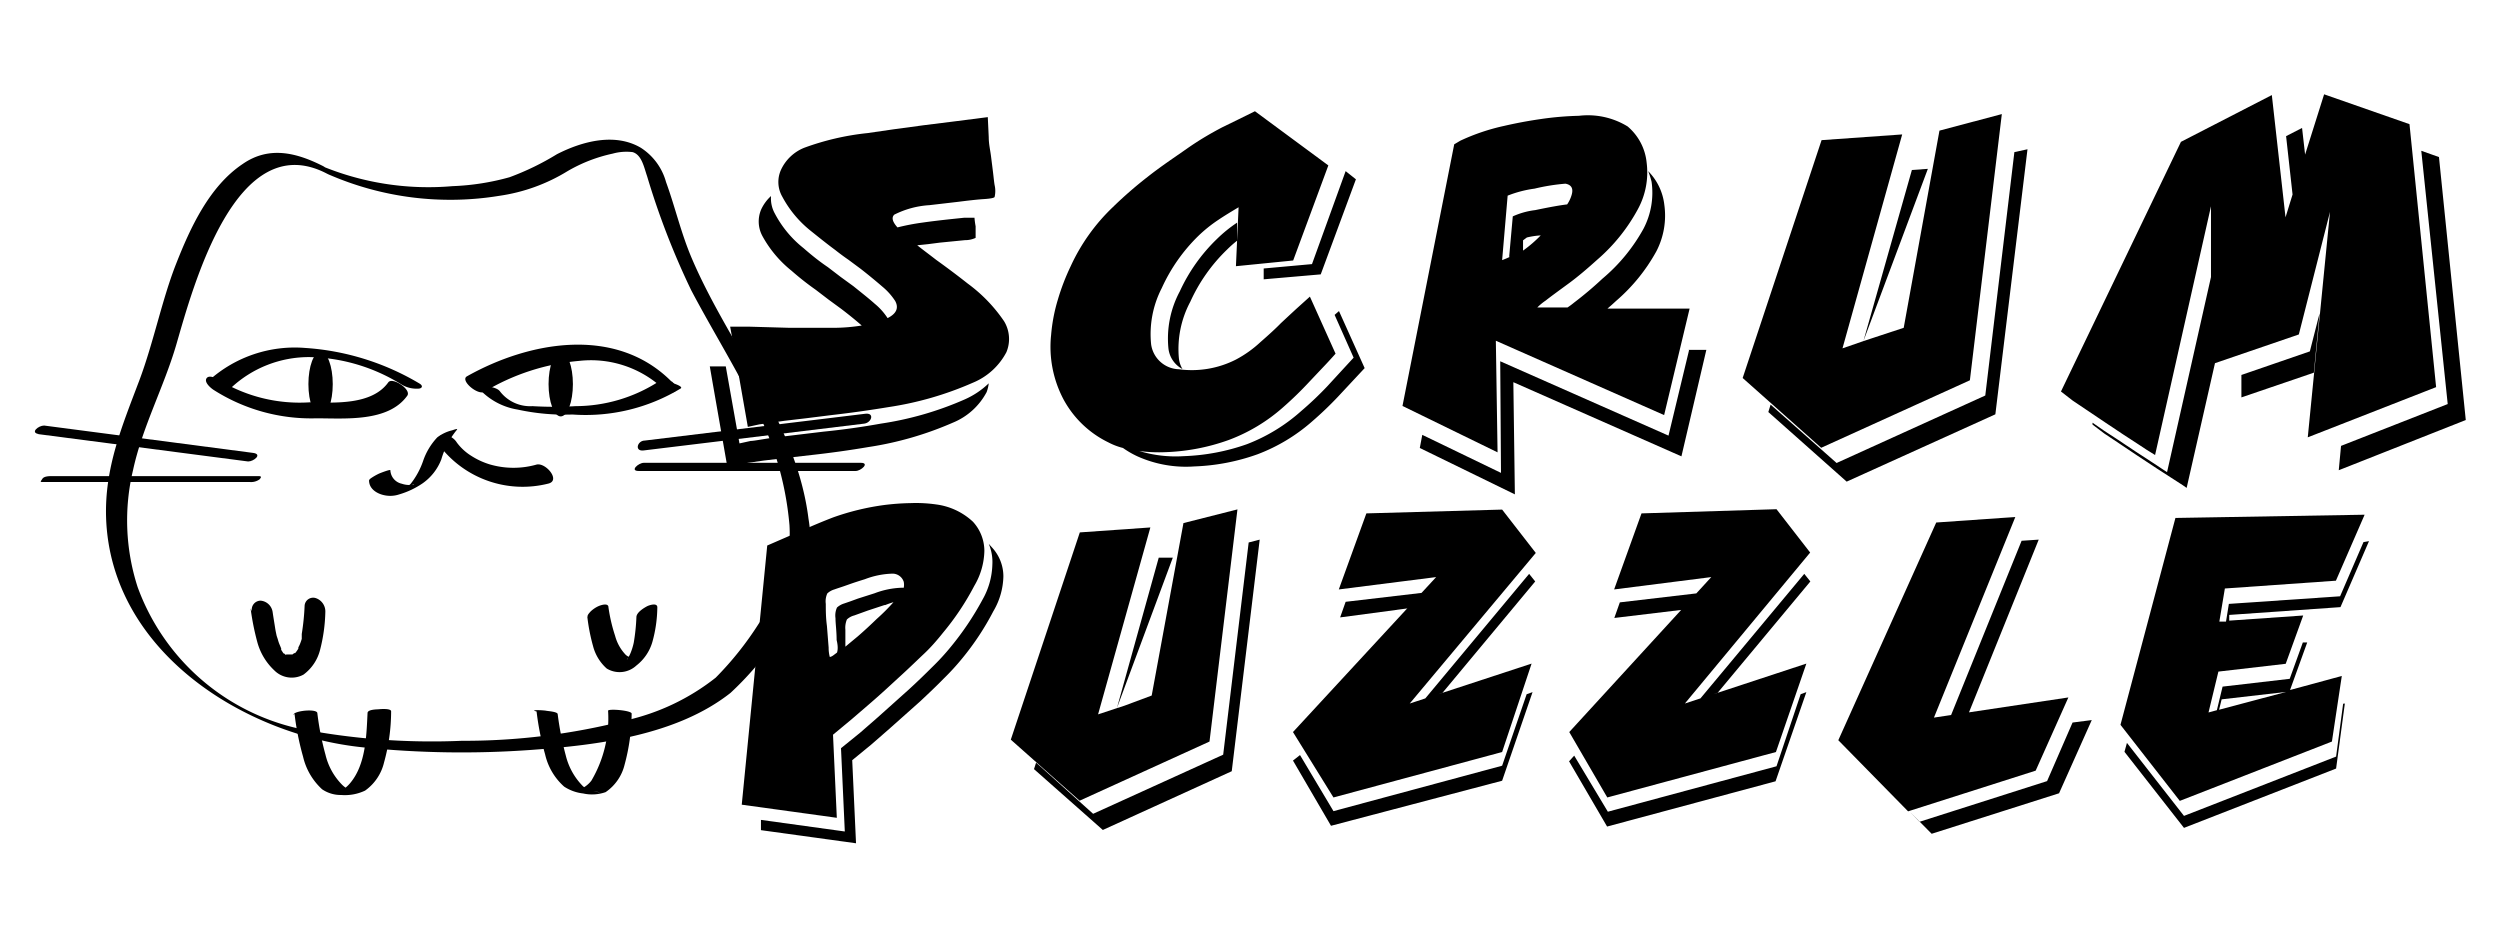 <svg id="Слой_1" data-name="Слой 1" xmlns="http://www.w3.org/2000/svg" viewBox="0 0 131.48 50"><path d="M51.89,20.62a3.51,3.51,0,0,1-1.78,1.61,17.65,17.65,0,0,1-4.43,1.28c-1,.17-2,.31-3,.42l-1.4.16-1.1.13-1.34.19-.59.13-.77-4.4-.15-.87.84,0,.72,4.05.59-.13c.19,0,.63-.1,1.34-.19l2.5-.3c1-.1,2-.24,3-.42A17.19,17.19,0,0,0,50.75,21,4.37,4.37,0,0,0,52,20.16,2,2,0,0,1,51.89,20.62Zm.92-3.72a1.8,1.8,0,0,1,.12,1.62,3.49,3.49,0,0,1-1.77,1.61,17.36,17.36,0,0,1-4.43,1.28q-1.51.25-3,.42L42.37,22l-1.11.13-1.33.19-.6.13-.77-4.39-.16-.88,1,0,2.11.06c.83,0,1.64,0,2.41,0a9.5,9.5,0,0,0,1.4-.12c-.33-.29-.69-.58-1.07-.87l-.67-.49-.68-.52a14.89,14.89,0,0,1-1.27-1,6.06,6.06,0,0,1-1.53-1.82,1.61,1.61,0,0,1-.07-1.4,2.2,2.2,0,0,1,.52-.71,1.64,1.64,0,0,0,.2.92,5.7,5.7,0,0,0,1.51,1.82c.4.35.82.69,1.28,1l.68.52.66.48c.46.37.84.67,1.13.93a3.28,3.28,0,0,1,.67.75h0c.46-.23.6-.53.4-.9a3.34,3.34,0,0,0-.68-.76c-.29-.25-.66-.56-1.12-.92l-.66-.49q-.35-.24-.69-.51c-.46-.34-.88-.68-1.28-1a5.76,5.76,0,0,1-1.51-1.81,1.55,1.55,0,0,1-.07-1.4,2.28,2.28,0,0,1,1.23-1.17A13.77,13.77,0,0,1,45.62,7L47,6.8l1.55-.21,1.68-.21,1.72-.22L52,7.22c0,.35.08.68.12,1s.08.63.11.88.05.47.08.64a1.37,1.37,0,0,1,0,.61c0,.06-.24.1-.56.12s-.86.08-1.32.14l-1.55.18a4.73,4.73,0,0,0-1.85.5c-.15.15-.1.37.17.67h0a11.88,11.88,0,0,1,1.29-.25c.49-.07,1-.13,1.56-.19l.67-.07.53,0a3.92,3.92,0,0,0,.06.45c0,.35,0,.55,0,.61a1.29,1.29,0,0,1-.56.12l-1.32.13-.62.08-.57.06c.3.24.64.49,1,.77.53.38,1.08.79,1.65,1.24A8.08,8.08,0,0,1,52.81,16.9ZM47.24,12h0Z"/><path d="M60.54,18.11A1.52,1.52,0,0,0,62,19.42a5.11,5.11,0,0,0,3-.51A6,6,0,0,0,66.28,18c.48-.42.84-.75,1.08-1l.44-.41.39-.36.7-.63,1.35,3c-.23.26-.46.51-.7.76l-.69.73a18.62,18.62,0,0,1-1.37,1.33,9.09,9.09,0,0,1-2.86,1.72,10.88,10.88,0,0,1-3.32.64,7.8,7.8,0,0,1-1.38-.06,6.55,6.55,0,0,0,2.34.27,11.06,11.06,0,0,0,3.32-.63,9.24,9.24,0,0,0,2.85-1.74,17.84,17.84,0,0,0,1.38-1.31l.68-.74.7-.76-1-2.25.23-.2,1.35,3-1.39,1.49A18.62,18.62,0,0,1,69,22.17a9.35,9.35,0,0,1-2.86,1.72,10.94,10.94,0,0,1-3.32.64,6.22,6.22,0,0,1-3-.53,4.77,4.77,0,0,1-.76-.44h0a3.5,3.5,0,0,1-.78-.3A5.32,5.32,0,0,1,55.93,21a5.91,5.91,0,0,1-.65-3.38,8.91,8.91,0,0,1,.36-1.88A11.7,11.7,0,0,1,56.31,14a10.12,10.12,0,0,1,2.21-3.1,21.81,21.81,0,0,1,1.85-1.61c.7-.55,1.38-1,2.05-1.47S63.7,7,64.27,6.7l.86-.42L66,5.85,69.86,8.7l-1.85,5L65,14l.14-3.1c-.4.24-.75.45-1.06.66a7.45,7.45,0,0,0-1.06.85,9.06,9.06,0,0,0-1.92,2.74A5.29,5.29,0,0,0,60.54,18.11Zm-1.26,5.5s0,0,0,0S59.28,23.62,59.28,23.61ZM62,18.84a1.38,1.38,0,0,0,.19.57,1.4,1.4,0,0,1-.74-1.09,5.25,5.25,0,0,1,.6-3A9.07,9.07,0,0,1,64,12.57a7.15,7.15,0,0,1,1.06-.86l0,0,0,0,0,.95a5.71,5.71,0,0,0-.53.47,8.9,8.9,0,0,0-1.93,2.74A5.28,5.28,0,0,0,62,18.84Zm9.31-9.41-1.85,5-3,.26,0-.57L69,13.89,70.77,9Z"/><path d="M76.8,7.4a10.93,10.93,0,0,1,2.31-.78c.65-.15,1.3-.27,1.93-.36a16.42,16.42,0,0,1,2-.17,4,4,0,0,1,2.56.56,2.86,2.86,0,0,1,1,1.9A4.05,4.05,0,0,1,86.14,11,9.41,9.41,0,0,1,84,13.66c-.51.46-1,.88-1.49,1.24s-1,.73-1.21.9a3,3,0,0,0-.45.37s.09,0,.3,0h1.29a4,4,0,0,0,.35-.26,18.52,18.52,0,0,0,1.48-1.25,9.25,9.25,0,0,0,2.17-2.64,4.09,4.09,0,0,0,.42-2.46A3.88,3.88,0,0,0,86.68,9a3,3,0,0,1,.85,1.77,4.08,4.08,0,0,1-.42,2.45A9.43,9.43,0,0,1,85,15.82l-.23.21-.23.2h4.32l-1.34,5.6-8.85-3.91.09,5.87-5-2.44L76.48,7.59Zm12,11h.94L88.43,24l-8.84-3.9L79.67,26l-5-2.44.13-.69,4.14,2L78.9,19l8.85,3.91,1.08-4.49Zm-9.43-4.9.19-2.12a4,4,0,0,1,1.18-.33q1.15-.24,1.68-.3h0a1.74,1.74,0,0,0,.23-.48c.11-.35,0-.55-.32-.61a10.53,10.53,0,0,0-1.62.26,6,6,0,0,0-1.42.37L79,13.68a4.59,4.59,0,0,0,.86-.42C79.71,13.37,79.56,13.45,79.42,13.52Zm.48-.26,0,0Zm0,0h0Zm.06,0h0Zm0,0,0,0Zm.06,0h0l0,0Zm0,0h0Zm0,0,0,0Zm.06-.05h0Zm.07-.55,0,.54a6.82,6.82,0,0,0,.93-.8A4.15,4.15,0,0,0,80.3,12.49Zm1.78-1.22s0,0,0,0,0,0,0,0l0,0Zm.07-.08h0l0,0Zm0,0h0l0,0ZM82.3,11l0,.06,0-.06.06-.06Zm.08-.1v0h0Zm.05-.07,0,0Z"/><path d="M100.12,17.24,102,6.87,105.28,6,103.6,20l-7.82,3.55-4.13-3.67L95.8,7.37l4.24-.3L96.9,18.32,98,17.94l.45-.15Zm6.51-9.39-1.69,13.94-7.82,3.54L93,21.67l.12-.39,3.47,3.07,7.82-3.55L105.94,8Zm-6.08,1.09.84-.06L98,17.94Zm-1.61,8.7,2.45-8.76Z"/><path d="M121.23,8.13l1-3.17,4.49,1.57,1.4,13.83L121.37,23l1.17-11.86-1.64,6.45-4.41,1.51L115,25.66l-.2-.14-.62-.4c-.42-.26-1-.65-1.79-1.17l-.91-.61-.81-.54-.62-.47,0-.1.62.43.69.45.93.62.86.56.62.41.2.13,2.31-10.26,0-3.72-2.94,13.08-.21-.13c-.14-.08-.35-.22-.62-.4l-.86-.56-.93-.62-1.71-1.15-.62-.48L114.7,7.46,119.48,5l.72,6.43.37-1.2-.34-3.07.84-.43Zm-4.89,6.44,0,4.6Zm1.54,6.33,0-1.18,3.6-1.24.51-2-.3,3.12ZM128.27,8.26l1.41,13.83L123,24.73l.12-1.28,5.61-2.2L127.34,7.93Z"/><path d="M46.5,26.56a12.7,12.7,0,0,1,1.38-.1,7.51,7.51,0,0,1,1.36.07,3.49,3.49,0,0,1,1.93.91,2.28,2.28,0,0,1,.6,1.53,3.75,3.75,0,0,1-.53,1.84,13.8,13.8,0,0,1-1.64,2.46c-.35.44-.68.81-1,1.11s-.77.74-1.22,1.15-1,.93-1.63,1.47l-.94.81-1,.83.2,4.37-5-.69,1.34-13.63.92-.4.92-.4c.56-.25,1.11-.48,1.63-.68A13.18,13.18,0,0,1,46.5,26.56Zm5.66,2.22a2.24,2.24,0,0,1,.61,1.53,3.75,3.75,0,0,1-.53,1.84,14.16,14.16,0,0,1-1.63,2.47,12.86,12.86,0,0,1-1,1.09c-.32.33-.73.72-1.21,1.17l-1.64,1.46-.94.82-1,.82.2,4.37-5-.69,0-.54,4.41.61-.2-4.38,1-.81.94-.82,1.63-1.46c.48-.44.88-.83,1.22-1.17a12.4,12.4,0,0,0,1-1.09,15.33,15.33,0,0,0,1.65-2.46,3.92,3.92,0,0,0,.52-1.84A2.45,2.45,0,0,0,52,28.6ZM44,33.66c0-.47-.06-.86-.06-1.15a1,1,0,0,1,.08-.56,1,1,0,0,1,.37-.21l.32-.11.41-.15.44-.14L46,31.2a4.4,4.4,0,0,1,1.42-.29h.11a.84.84,0,0,0,0-.31.62.62,0,0,0-.62-.43,4.36,4.36,0,0,0-1.42.29c-.19.06-.49.15-.88.29s-.48.16-.73.25a.92.92,0,0,0-.37.21,1,1,0,0,0-.08.55c0,.33,0,.72.06,1.16l.09,1.14a1.87,1.87,0,0,0,.06.49s.07,0,.18-.08l.2-.15C44.08,34.14,44.06,33.91,44,33.66Zm2.52-1.84-.88.29-.72.26a.86.86,0,0,0-.38.21,1.13,1.13,0,0,0-.08.54c0,.29,0,.59,0,.89l.3-.25.35-.29c.36-.31.69-.62,1-.92a10.3,10.3,0,0,0,.88-.88A4.73,4.73,0,0,0,46.56,31.82Zm.95-.76h0Z"/><path d="M60.57,36.58l1.67-9.07,2.84-.72L63.61,39l-6.83,3.11-3.62-3.21L56.79,28l3.71-.26-2.75,9.83,1-.33.4-.13Zm5.68-8.2L64.78,40.56,58,43.65l-3.62-3.2.11-.34,3,2.69,6.84-3.11,1.34-11.16Zm-5.31.95.74,0-2.94,7.91Zm-1.4,7.6,2.14-7.65Z"/><path d="M70.41,31,71.86,27,79,26.8l1.77,2.28L74.14,37l.82-.27,5.46-6.55.32.4-4.87,5.85-.23.08,4.91-1.61L79,39.55l-8.87,2.39L68,38.5l7.53-8.15ZM79,40.27l-8.87,2.39-1.76-2.95L68,40l2,3.43L79,41.06l1.6-4.66-.31.11Zm-8.52-7.8.29-.82,4.09-.48L74,32Z"/><path d="M84.89,31,86.33,27l7.1-.22,1.77,2.28L88.61,37l.82-.27,5.46-6.55.32.4-4.87,5.85-.23.08L95,34.9l-1.6,4.65-8.87,2.39-2-3.44L90,30.35Zm8.54,9.3-8.87,2.39-1.77-2.95-.27.3,2,3.43,8.86-2.38L95,36.4l-.3.11Zm-8.53-7.8.29-.82,4.09-.48-.8.87Z"/><path d="M101.71,37.74l7.07-1.06-1.72,3.85-6.71,2.14-3.67-3.74,5.15-11.45,4.16-.29Zm8.3.13-1.72,3.85-6.7,2.13-1.19-1.2h0l.55.57,6.71-2.14L109,38Zm-6.46-.4-.94.14,3.71-9.17.9-.06Z"/><path d="M124.59,28.46l-1.5,3.47-5.85.41,0,.3,3.89-.27-.92,2.54-3.54.41-.52,2.15.44-.12.3-1.24,3.53-.41.69-1.91h.23l-.91,2.52h-.07l2.8-.76L122.64,39l-8,3.12-3.12-4,2.89-10.88,9.95-.17-1.51,3.47-5.84.41-.29,1.74.35,0,.15-.93,5.85-.4,1.23-2.85ZM123.32,37l-.46,3.42-8,3.12-3.13-4,.13-.47,3,3.84,8-3.12.37-2.78Zm-6.78.39.08,0Zm3.69-1-3.39.39-.14.57-.08,0Z"/><path d="M28.22,37.42a14.58,14.58,0,0,0,.45,2.26,3.23,3.23,0,0,0,1,1.69,2.27,2.27,0,0,0,1,.36,2.15,2.15,0,0,0,1.18-.07,2.44,2.44,0,0,0,1-1.45,10.5,10.5,0,0,0,.37-2.68c0-.17-1.24-.27-1.24-.15a6.43,6.43,0,0,1-.88,3.68,1.46,1.46,0,0,1-.57.44c-.15,0-.33,0,.18.06,1.64.19.39.09.31,0s0,0-.07,0a3.06,3.06,0,0,1-.29-.21,3.45,3.45,0,0,1-.9-1.6,16.3,16.3,0,0,1-.43-2.19c0-.13-.51-.16-.6-.18s-.65-.06-.64,0Z"/><path d="M15.49,37.54a14.58,14.58,0,0,0,.45,2.26,3.35,3.35,0,0,0,1,1.71,1.73,1.73,0,0,0,1,.3,2.49,2.49,0,0,0,1.26-.23,2.53,2.53,0,0,0,1-1.49,10.08,10.08,0,0,0,.37-2.68c0-.16-.55-.12-.63-.11s-.61,0-.61.2c-.06,1.21-.09,2.7-.91,3.68a1.81,1.81,0,0,1-.24.24l-.11.07c-.08,0-.2,0,.09,0,0,0,.29,0,.3,0h-.05l-.13,0a1.33,1.33,0,0,1-.3-.23,3.34,3.34,0,0,1-.86-1.56,14.87,14.87,0,0,1-.43-2.19c0-.26-1.28-.13-1.25.09Z"/><path d="M17,8.74c-1.4-.71-2.84-1.08-4.23-.12C11,9.8,10,12,9.26,13.88S8.08,18,7.33,20c-.91,2.41-1.84,4.61-1.75,7.25.25,7,7.24,11.43,13.56,12.06a50.6,50.6,0,0,0,8.79.13c3.48-.25,7.65-.76,10.49-3a16.43,16.43,0,0,0,2.8-3.41,7.77,7.77,0,0,0,1.3-5.75c-.63-5.07-4.19-9.12-6.14-13.7-.56-1.31-.87-2.68-1.35-4A3.13,3.13,0,0,0,33.7,7.77c-1.36-.8-3.08-.34-4.41.34A14,14,0,0,1,26.8,9.32a12.84,12.84,0,0,1-3,.47,14.67,14.67,0,0,1-7-1.11c-.69-.34.24.38.45.48a16,16,0,0,0,9,1.14A9.4,9.4,0,0,0,29.85,9a8.05,8.05,0,0,1,2.37-.92A2.7,2.7,0,0,1,33.27,8c.48.14.6.8.76,1.26a40.51,40.51,0,0,0,2.32,6c1,1.9,2.13,3.73,3.1,5.64a16.67,16.67,0,0,1,2.07,6.72,7.66,7.66,0,0,1-1.61,5.17,16.92,16.92,0,0,1-2.27,2.85,11.77,11.77,0,0,1-4.73,2.25,34.27,34.27,0,0,1-8.62,1.07,36.5,36.5,0,0,1-8.61-.65,11.74,11.74,0,0,1-8.44-7.43A11.4,11.4,0,0,1,7,24.71c.49-2.26,1.62-4.36,2.27-6.58.89-3.07,3.14-11.49,7.92-9C17.91,9.49,17.34,8.94,17,8.74Z"/><path d="M23.11,23.43a5.5,5.5,0,0,0,5.74,2c.64-.17-.14-1.1-.62-1a4.44,4.44,0,0,1-2.45,0,3.89,3.89,0,0,1-1-.46,2.76,2.76,0,0,1-.75-.69.84.84,0,0,0-.76-.4c-.28.05-.29.36-.15.56Z"/><path d="M12.16,20.39a6,6,0,0,1,4.13-1.61,9.5,9.5,0,0,1,4.84,1.45,1.53,1.53,0,0,0,.86.21c.2,0,.29-.14.07-.27a13.45,13.45,0,0,0-6-1.87A6.75,6.75,0,0,0,11,20c-.18.18.91.62,1.14.39Z"/><path d="M11.21,20.49A9.54,9.54,0,0,0,16.64,22c1.51,0,3.78.21,4.78-1.19.23-.33-.79-1-1-.7-.87,1.21-2.84,1.07-4.15,1.05A8.15,8.15,0,0,1,11.54,20c-.14-.1-.55-.31-.68-.1s.22.5.35.59Z"/><path d="M35.31,20.06c-2.93-2.94-7.48-2.11-10.75-.27-.38.21.55,1,.9.82a11.63,11.63,0,0,1,5-1.63,5.56,5.56,0,0,1,4.28,1.34c.14.14.53.41.74.28s0-.42-.15-.54Z"/><path d="M34.65,20.06a8.1,8.1,0,0,1-4.37,1.3,19.27,19.27,0,0,1-2.28,0,2,2,0,0,1-1.7-.77c-.13-.19-.52-.25-.72-.29,0,0-.56-.07-.47.05a3.51,3.51,0,0,0,2.11,1.19,11.66,11.66,0,0,0,2.89.26,9.64,9.64,0,0,0,5.69-1.37c.14-.1-.33-.25-.38-.27s-.6-.22-.77-.1Z"/><path d="M23,23a3.4,3.4,0,0,0-.75,1.25,4.1,4.1,0,0,1-.64,1.18c-.06.07-.16.13-.21.2a1.13,1.13,0,0,1,.27-.13c.17-.07.12,0,0,0a1.25,1.25,0,0,1-.54-.06.76.76,0,0,1-.6-.71c0-.06-.56.16-.6.18a3,3,0,0,0-.39.22s-.13.08-.13.14c0,.44.41.69.78.77A1.48,1.48,0,0,0,21,26a4.32,4.32,0,0,0,1.21-.57,2.73,2.73,0,0,0,1-1.27A4.33,4.33,0,0,1,24,22.64c.17-.17-.21,0-.26,0A2.13,2.13,0,0,0,23,23Z"/><ellipse cx="16.86" cy="20.2" rx="0.64" ry="1.7"/><ellipse cx="29.49" cy="20.2" rx="0.64" ry="1.7"/><path d="M13.18,32a13.36,13.36,0,0,0,.35,1.76,3.17,3.17,0,0,0,.89,1.49,1.29,1.29,0,0,0,1.54.23,2.31,2.31,0,0,0,.87-1.29,8.64,8.64,0,0,0,.28-2,.74.74,0,0,0-.49-.73.45.45,0,0,0-.6.4,12.37,12.37,0,0,1-.15,1.48s0,.15,0,.08,0,.12,0,.18a2.83,2.83,0,0,1-.11.31l-.07.14c0,.09,0,0,0,0l0,.06a1.46,1.46,0,0,1-.17.24l-.05,0c0,.06.08,0,0,0l-.09.07,0,0s-.05,0,0,0-.08,0-.08,0h0c-.06,0,.06,0,0,0h0l-.06,0s.1.06,0,0L15,34.42c.07,0,.07.06,0,0l0,0s-.11-.12-.05,0,0-.05-.05-.07l-.11-.17a.21.21,0,0,1,0-.07s0,.11,0,0l-.06-.15a2,2,0,0,1-.12-.34l-.06-.18s0-.09,0,0,0,0,0,0-.06-.27-.08-.41-.09-.55-.13-.83a.7.7,0,0,0-.63-.61.47.47,0,0,0-.46.57Z"/><path d="M30.89,32.45a9.85,9.85,0,0,0,.3,1.53,2.37,2.37,0,0,0,.72,1.18A1.3,1.3,0,0,0,33.47,35a2.42,2.42,0,0,0,.84-1.24,7,7,0,0,0,.26-1.82c0-.26-.44-.11-.55-.05s-.54.3-.55.56a10.3,10.3,0,0,1-.14,1.35,3.2,3.2,0,0,1-.17.55l-.06.13c0,.07,0,0,0,0l-.07.11,0,.05c0,.06.07-.1,0,0s.09-.07,0,0-.07,0,0,0l.12-.08s-.07,0,0,0l.11,0s-.07,0,0,0,0,0,0,0h-.06l-.1,0a.76.76,0,0,1-.19-.12,2.29,2.29,0,0,1-.56-1A8.61,8.61,0,0,1,32,31.94c0-.25-.4-.12-.55-.05a1.51,1.51,0,0,0-.39.27c-.07.08-.18.19-.16.29Z"/><path d="M2,22.83l11.05,1.44c.3,0,.76-.38.27-.45l-11-1.44c-.3,0-.76.38-.27.45Z"/><path d="M2.27,25.35H13.14a.76.76,0,0,0,.51-.14c.07-.08.14-.17-.05-.17H2.74c-.14,0-.42,0-.51.14s-.14.17,0,.17Z"/><path d="M45.51,21.76l-11.6,1.41c-.39,0-.56.58-.06.52l11.6-1.41c.39-.05.56-.58.06-.52Z"/><path d="M45.27,24.34H33.86c-.28,0-.76.43-.27.43H45c.28,0,.76-.43.27-.43Z"/></svg>